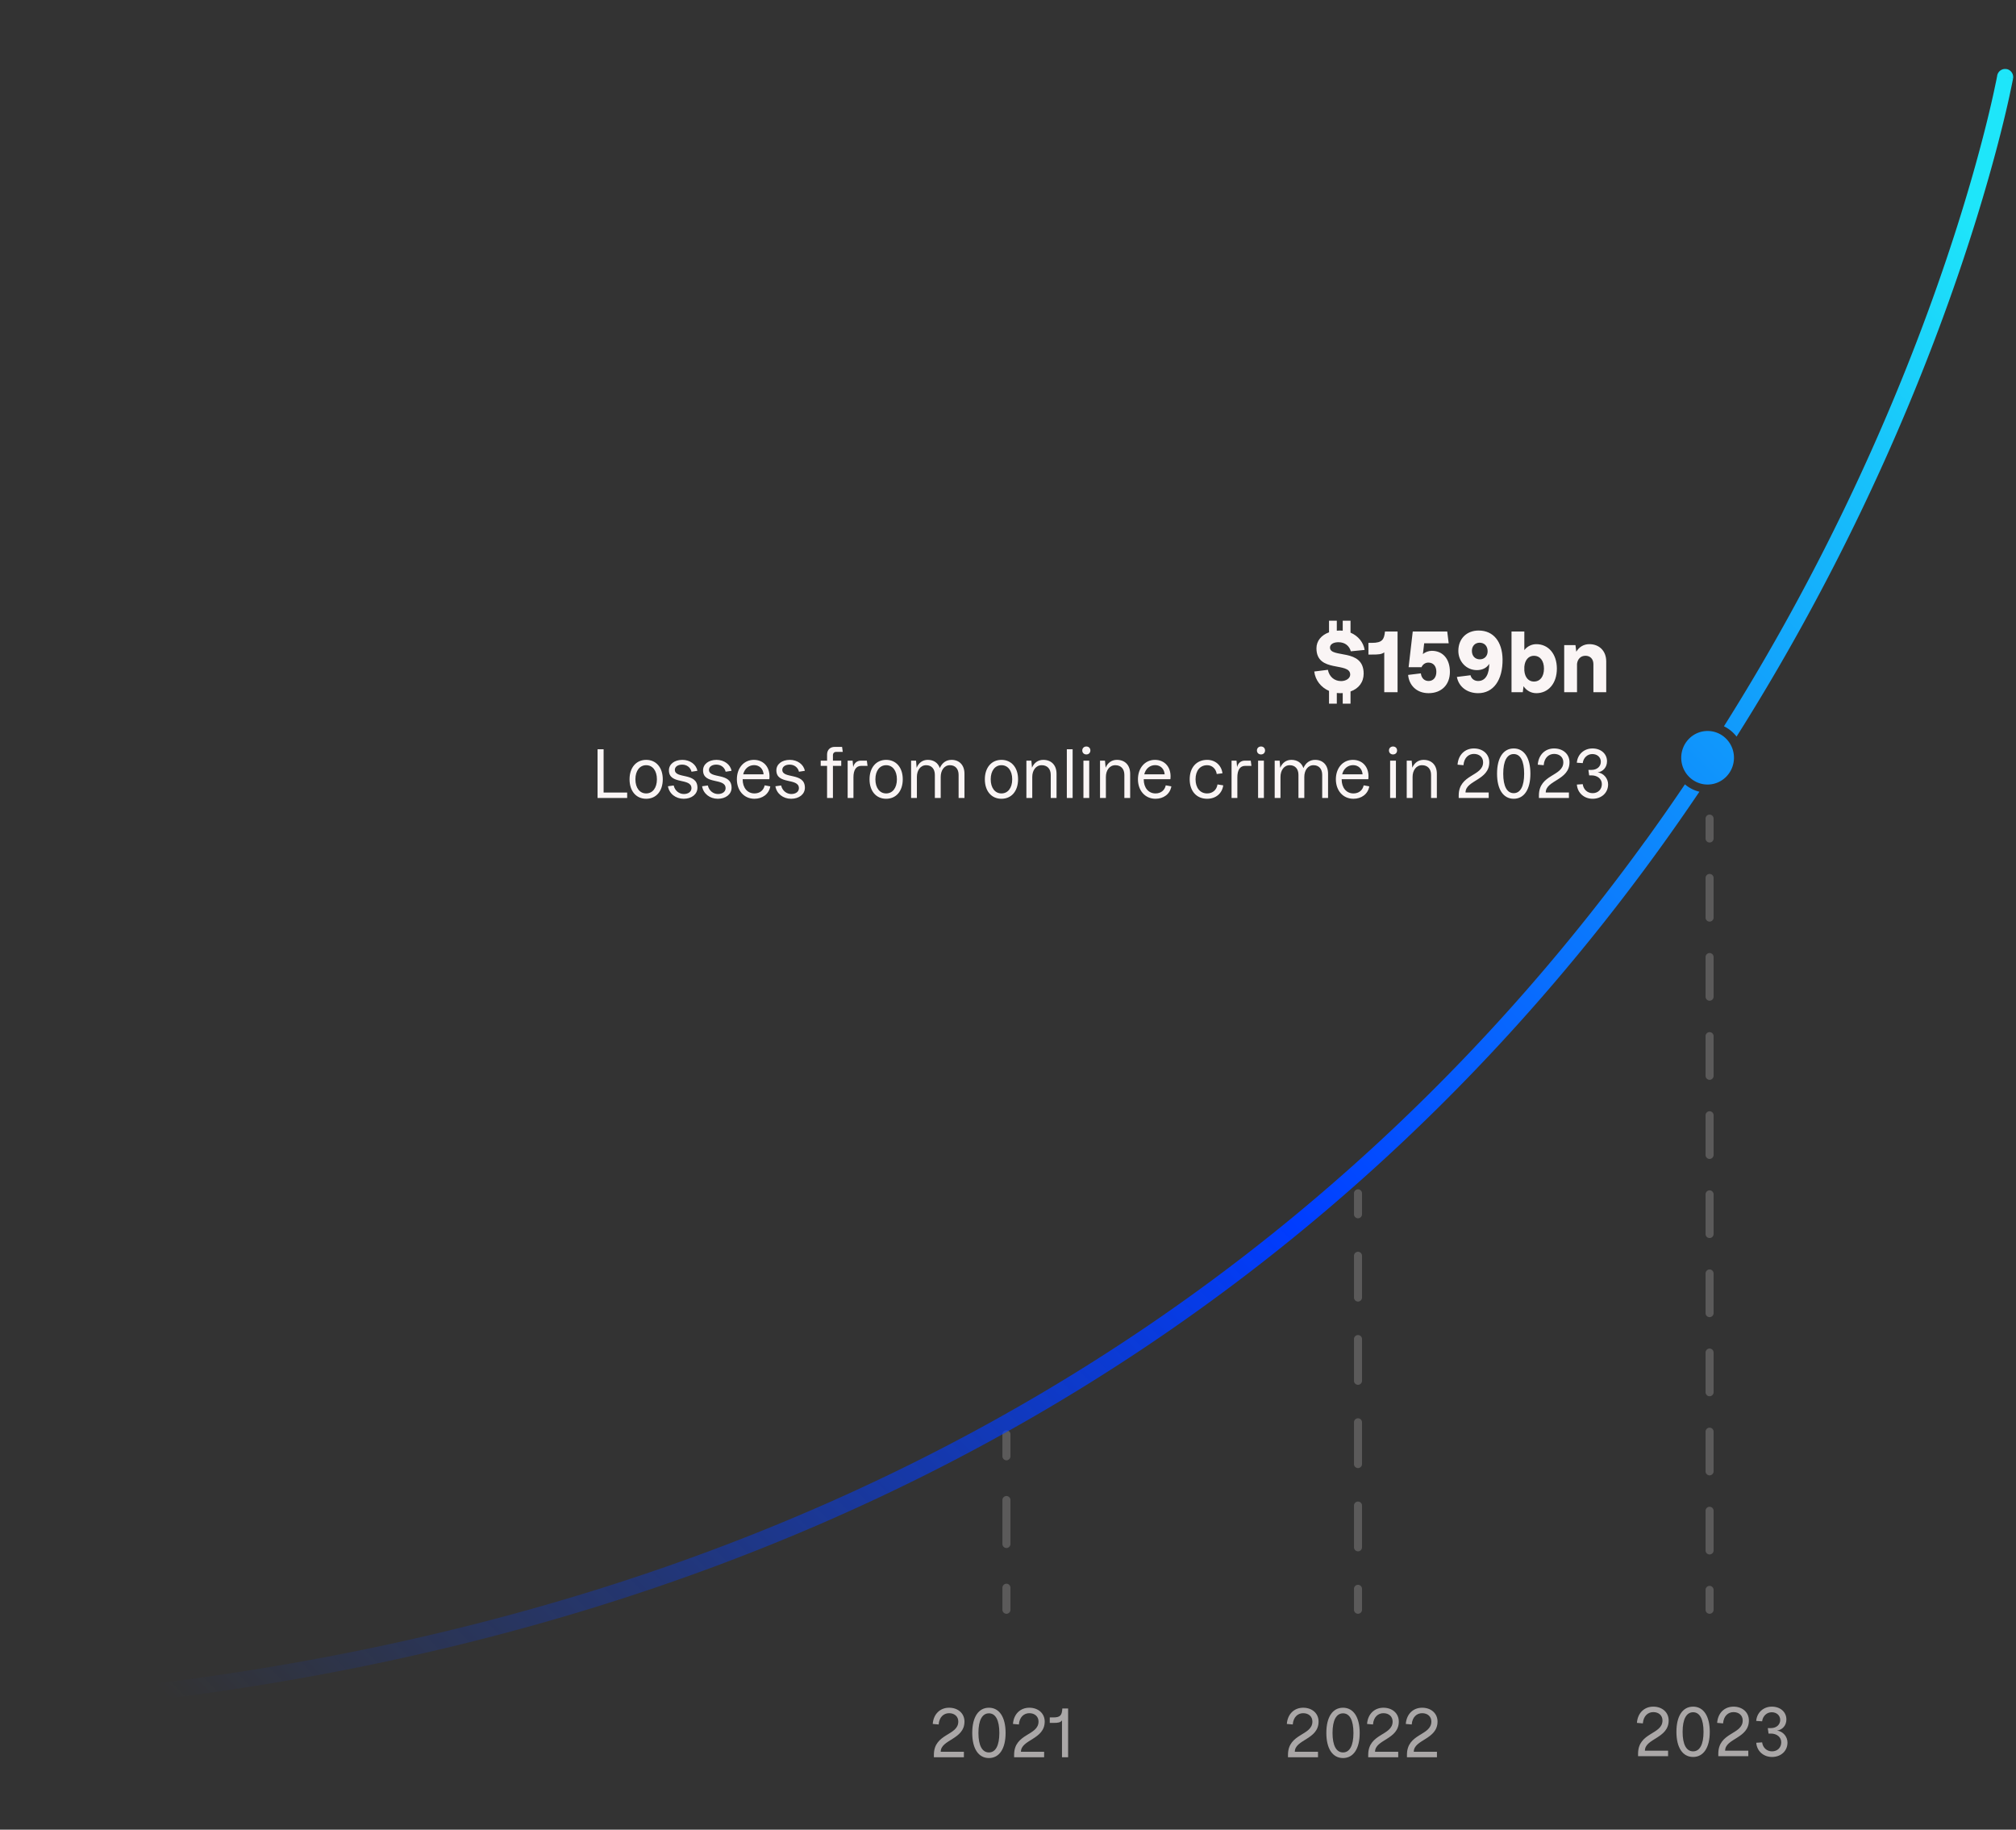 <svg xmlns="http://www.w3.org/2000/svg" width="497" height="451" fill="none"><rect width="100%" height="100%" fill="#333333" stroke="none"/><style><![CDATA[.B{fill:#faf5f5}.C{fill-opacity:.6}.D{fill-rule:evenodd}]]></style><path d="M421.46 200.79a1 1 0 0 1 .992 1.004v4.875a1 1 0 0 1-.992 1.004 1 1 0 0 1-.992-1.004v-4.875a1 1 0 0 1 .992-1.004zm0 14.624c.548 0 .992.449.992 1.004v9.749c0 .555-.444 1.004-.992 1.004s-.992-.449-.992-1.004v-9.749c0-.555.444-1.004.992-1.004zm0 19.498a1 1 0 0 1 .992 1.004v9.75a1 1 0 0 1-.992 1.004 1 1 0 0 1-.992-1.004v-9.75a1 1 0 0 1 .992-1.004zm0 19.499c.548 0 .992.449.992 1.004v9.749c0 .555-.444 1.004-.992 1.004s-.992-.449-.992-1.004v-9.749c0-.555.444-1.004.992-1.004zm0 19.498a1 1 0 0 1 .992 1.004v9.749a1 1 0 0 1-.992 1.005 1 1 0 0 1-.992-1.005v-9.749a1 1 0 0 1 .992-1.004zm0 19.498a1 1 0 0 1 .992 1.005v9.749a1 1 0 0 1-.992 1.004 1 1 0 0 1-.992-1.004v-9.749a1 1 0 0 1 .992-1.005zm0 19.499c.548 0 .992.449.992 1.004v9.749c0 .555-.444 1.004-.992 1.004s-.992-.449-.992-1.004v-9.749c0-.555.444-1.004.992-1.004zm0 19.498a1 1 0 0 1 .992 1.004v9.75a1 1 0 0 1-.992 1.004 1 1 0 0 1-.992-1.004v-9.75a1 1 0 0 1 .992-1.004zm0 19.499c.548 0 .992.449.992 1.004v9.749c0 .555-.444 1.004-.992 1.004s-.992-.449-.992-1.004v-9.749c0-.555.444-1.004.992-1.004zm0 19.498a1 1 0 0 1 .992 1.004v9.749a1 1 0 0 1-.992 1.005 1 1 0 0 1-.992-1.005v-9.749a1 1 0 0 1 .992-1.004zm0 19.498a1 1 0 0 1 .992 1.005v4.874c0 .555-.444 1.004-.992 1.004s-.992-.449-.992-1.004v-4.874a1 1 0 0 1 .992-1.005zm-86.676-97.74c.548 0 .992.449.992 1.004v5.131a1 1 0 0 1-.992 1.004 1 1 0 0 1-.992-1.004v-5.131a1 1 0 0 1 .992-1.004zm0 15.392c.548 0 .992.449.992 1.004v10.261a1 1 0 0 1-.992 1.005 1 1 0 0 1-.992-1.005v-10.261a1 1 0 0 1 .992-1.004zm0 20.523c.548 0 .992.449.992 1.004v10.261a1 1 0 0 1-.992 1.005 1 1 0 0 1-.992-1.005v-10.261a1 1 0 0 1 .992-1.004zm0 20.523c.548 0 .992.449.992 1.004v10.261c0 .555-.444 1.004-.992 1.004a1 1 0 0 1-.992-1.004v-10.261a1 1 0 0 1 .992-1.004zm0 20.523c.548 0 .992.449.992 1.004v10.261c0 .555-.444 1.004-.992 1.004a1 1 0 0 1-.992-1.004v-10.261a1 1 0 0 1 .992-1.004zm0 20.522a1 1 0 0 1 .992 1.005v5.13c0 .555-.444 1.004-.992 1.004a1 1 0 0 1-.992-1.004v-5.13a1 1 0 0 1 .992-1.005zm-86.668-38.101a1 1 0 0 1 .992 1.004v5.404a1 1 0 0 1-.992 1.004c-.548 0-.992-.449-.992-1.004v-5.404c0-.555.444-1.004.992-1.004zm0 16.212a1 1 0 0 1 .992 1.004v10.809a1 1 0 0 1-.992 1.004c-.548 0-.992-.449-.992-1.004v-10.809a1 1 0 0 1 .992-1.004zm0 21.617a1 1 0 0 1 .992 1.004v5.405a1 1 0 0 1-.992 1.004 1 1 0 0 1-.992-1.004v-5.405a1 1 0 0 1 .992-1.004z" fill-opacity=".2" class="B D"/><path d="M392.819 163.719c0-1.28-.78-2.08-1.96-2.08s-1.94.82-2.08 2v6.98h-3.16v-11.6h2.78l.2 1.62c.7-1.18 1.84-1.86 3.22-1.86 2.44 0 4.16 1.66 4.16 4.26v7.58h-3.16v-6.9zm-14.068 7.142c-1.3 0-2.44-.64-3.16-1.72l-.18 1.48h-2.78v-14.96h3.16v4.58c.72-.92 1.78-1.46 2.96-1.46 2.96 0 5.06 2.4 5.06 6.04 0 3.66-2.12 6.04-5.06 6.04zm-2.96-5.56c.14 1.68 1.04 2.7 2.38 2.7 1.48 0 2.46-1.2 2.46-3.18s-.98-3.18-2.46-3.18c-1.34 0-2.24 1.04-2.38 2.7v.96zm-11.267-9.881c3.7 0 5.82 2.8 5.9 7.06.06 5.2-2.28 8.38-6.02 8.38-2.7 0-4.78-1.56-5.24-4l3.36-.42c.2.86.94 1.42 1.88 1.42 1.96 0 2.72-1.9 2.74-4.24-.6 1-1.7 1.56-3.04 1.56-2.66 0-4.58-2.16-4.58-4.74 0-3.02 2.06-5.02 5-5.02zm-1.66 5.02c0 1.26.8 2.08 1.96 2.08 1.1 0 1.92-.78 1.92-1.98 0-1.32-.82-2.12-1.98-2.12-1.1 0-1.9.8-1.9 2.02zm-6.081-4.779l.36 2.9h-6.04l-.32 2.68c.54-.5 1.42-.82 2.2-.82 2.72 0 4.46 2.02 4.46 5.18 0 3.2-2.08 5.26-5.26 5.26-3.04 0-4.84-2.06-5.04-4.5l3.14-.38c.14 1.24.94 1.88 1.9 1.88 1.14 0 1.92-.84 1.92-2.26 0-1.38-.72-2.28-1.98-2.28-.72 0-1.38.44-1.68 1.14h-3.18l1.02-8.8h8.5zm-15.345 0h3.1v14.96h-3.28v-9.82c-.66.5-1.46.54-3.04.54h-.86v-2.88h.86c2.6 0 3.02-.88 3.22-2.8zM327.64 153h1.92v2.46l.74-.04c.24 0 .48.02.72.04V153h1.92v2.94c1.9.8 3.2 2.42 3.48 4.26l-3.4.34c-.38-1.34-1.44-2.24-3.06-2.24-1.26 0-2.08.52-2.08 1.32 0 2.72 8.3.04 8.3 6.42 0 2.1-1.22 3.7-3.24 4.4v3h-1.92v-2.6c-.2.02-.42.02-.64.02-.28 0-.56-.02-.82-.04v2.62h-1.92v-3.14c-1.96-.86-3.38-2.6-3.64-4.78l3.36-.42c.32 1.66 1.56 2.78 3.26 2.78 1.18 0 2.24-.66 2.24-1.6 0-3.22-8.32-.32-8.32-6.48 0-1.82 1.2-3.26 3.1-3.94V153zm64.977 43.889c-2.079 0-3.73-1.446-3.873-3.502l1.444-.097c.175 1.334 1.175 2.218 2.445 2.218 1.317 0 2.269-.916 2.269-2.234 0-1.269-1.063-2.153-2.571-2.153h-.555l-.191-1.349h.778c1.333 0 2.286-.82 2.286-2.009 0-1.108-.873-1.895-2.096-1.895s-2.206.931-2.365 2.233l-1.46-.097c.175-2.072 1.794-3.518 3.857-3.518 2.095 0 3.587 1.317 3.587 3.165 0 1.494-1 2.555-2.301 2.731 1.508.193 2.571 1.543 2.571 2.957 0 2.072-1.603 3.55-3.825 3.55zm-9.484-12.403c2.222 0 3.793 1.414 3.793 3.406 0 4.451-5.857 4.418-5.857 7.455h5.714v1.35h-7.396v-.611c0-5.334 6.016-4.659 6.016-8.194 0-1.237-.921-2.057-2.27-2.057-1.302 0-2.429.932-2.571 2.78l-1.461-.129c.191-2.506 1.873-4 4.032-4zm-9.959 0c2.571 0 4.111 2.33 4.111 6.218 0 3.872-1.54 6.185-4.111 6.185s-4.111-2.313-4.111-6.185c0-3.905 1.54-6.218 4.111-6.218zm-2.587 6.218c0 3.149.952 4.804 2.587 4.804s2.571-1.671 2.571-4.804c0-3.165-.936-4.836-2.571-4.836s-2.587 1.671-2.587 4.836zm-7.233-6.218c2.223 0 3.794 1.414 3.794 3.406 0 4.451-5.857 4.418-5.857 7.455h5.714v1.35h-7.396v-.611c0-5.334 6.015-4.659 6.015-8.194 0-1.237-.92-2.057-2.27-2.057-1.301 0-2.428.932-2.571 2.78l-1.46-.129c.19-2.506 1.873-4 4.031-4z" class="B"/><use href="#B" class="B"/><path d="M344.132 187.49v9.206h-1.428v-9.206h1.428zm-1.714-2.507c0-.578.429-.98 1-.98.587 0 1 .402 1 .98s-.413.981-1 .981c-.571 0-1-.402-1-.981zm-8.756 11.907c-2.588 0-4.334-2.041-4.334-4.804s1.715-4.788 4.191-4.788c2.555 0 4.142 2.008 3.809 4.772h-6.571v.064c0 1.992 1.127 3.438 2.905 3.438 1.301 0 2.269-.755 2.523-1.992l1.381.257c-.333 1.912-1.936 3.053-3.904 3.053zm-2.778-6.025h5.031c-.095-1.334-1.015-2.266-2.333-2.266-1.285 0-2.349.836-2.698 2.266z" class="B"/><use href="#C" class="B"/><path d="M311.583 187.49v9.206h-1.429v-9.206h1.429zm-1.715-2.507c0-.578.429-.98 1-.98.588 0 1 .402 1 .98s-.412.981-1 .981c-.571 0-1-.402-1-.981zm-6.255 11.715v-9.207h1.222l.143 1.591c.238-.98.921-1.591 1.905-1.591h1.46l.174 1.286h-1.555c-1.317 0-1.92 1.108-1.92 2.811v5.11h-1.429zm-6.021.192c-2.603 0-4.301-1.88-4.301-4.804s1.698-4.788 4.301-4.788c2.063 0 3.539 1.382 3.777 3.31l-1.412.176c-.175-1.253-1.111-2.169-2.365-2.169-1.73 0-2.857 1.334-2.857 3.471 0 2.121 1.127 3.486 2.857 3.486 1.349 0 2.349-.867 2.555-2.217l1.413.225c-.27 2.008-1.841 3.31-3.968 3.31zm-12.724 0c-2.588 0-4.333-2.041-4.333-4.804s1.714-4.788 4.19-4.788c2.555 0 4.142 2.008 3.809 4.772h-6.571v.064c0 1.992 1.127 3.438 2.905 3.438 1.301 0 2.269-.755 2.523-1.992l1.381.257c-.333 1.912-1.936 3.053-3.904 3.053zm-2.778-6.025h5.031c-.095-1.334-1.015-2.266-2.333-2.266-1.285 0-2.349.836-2.698 2.266z" class="B"/><use href="#B" x="-75.609" class="B"/><path d="M268.524 187.49v9.206h-1.429v-9.206h1.429zm-1.714-2.507c0-.578.428-.98 1-.98.587 0 .999.402.999.98s-.412.981-.999.981c-.572 0-1-.402-1-.981zm-2.378-.304v12.018h-1.429v-12.018h1.429z" class="B"/><use href="#B" x="-93.76" class="B"/><path d="M246.888 196.89c-2.461 0-4.095-1.88-4.095-4.804 0-2.876 1.634-4.788 4.095-4.788s4.095 1.896 4.095 4.788c0 2.924-1.635 4.804-4.095 4.804zm-2.651-4.804c0 2.169 1.095 3.486 2.651 3.486 1.571 0 2.65-1.333 2.65-3.486 0-2.137-1.079-3.471-2.65-3.471-1.556 0-2.651 1.334-2.651 3.471z" class="B"/><use href="#C" x="-89.636" class="B"/><path d="M218.46 196.89c-2.46 0-4.095-1.88-4.095-4.804 0-2.876 1.635-4.788 4.095-4.788s4.095 1.896 4.095 4.788c0 2.924-1.635 4.804-4.095 4.804zm-2.651-4.804c0 2.169 1.096 3.486 2.651 3.486 1.571 0 2.651-1.333 2.651-3.486 0-2.137-1.08-3.471-2.651-3.471-1.555 0-2.651 1.334-2.651 3.471zm-6.839 4.612v-9.207h1.222l.143 1.591c.238-.98.921-1.591 1.905-1.591h1.46l.174 1.286h-1.555c-1.317 0-1.921 1.108-1.921 2.811v5.11h-1.428zm-5.073-10.717c0-1.125.746-1.88 1.873-1.88h1.825l.175 1.237h-1.667c-.444 0-.762.322-.762.804v1.349h2.048v1.286h-2.048v7.921h-1.444v-7.921h-1.571v-1.286h1.571v-1.51zm-8.866 10.909c-1.952 0-3.571-1.237-3.873-3.085l1.413-.193c.301 1.318 1.365 2.105 2.508 2.105 1.111 0 1.873-.579 1.873-1.43 0-2.651-5.556-.787-5.556-4.402 0-1.527 1.365-2.587 3.318-2.587 1.857 0 3.412 1.108 3.698 2.699l-1.445.225c-.253-1.06-1.158-1.751-2.301-1.751-1.063 0-1.809.514-1.809 1.285 0 2.314 5.571.546 5.571 4.402 0 1.607-1.413 2.732-3.397 2.732zm-9.038 0c-2.587 0-4.333-2.041-4.333-4.804s1.714-4.788 4.19-4.788c2.556 0 4.143 2.008 3.81 4.772h-6.571v.064c0 1.992 1.126 3.438 2.904 3.438 1.302 0 2.27-.755 2.524-1.992l1.381.257c-.334 1.912-1.937 3.053-3.905 3.053zm-2.778-6.025h5.032c-.095-1.334-1.016-2.266-2.333-2.266-1.286 0-2.349.836-2.699 2.266zm-6.257 6.025c-1.952 0-3.571-1.237-3.873-3.085l1.413-.193c.301 1.318 1.365 2.105 2.507 2.105 1.112 0 1.873-.579 1.873-1.43 0-2.651-5.555-.787-5.555-4.402 0-1.527 1.365-2.587 3.317-2.587 1.857 0 3.413 1.108 3.699 2.699l-1.445.225c-.254-1.06-1.158-1.751-2.301-1.751-1.064 0-1.81.514-1.81 1.285 0 2.314 5.571.546 5.571 4.402 0 1.607-1.412 2.732-3.396 2.732zm-8.417 0c-1.952 0-3.571-1.237-3.872-3.085l1.412-.193c.302 1.318 1.365 2.105 2.508 2.105 1.111 0 1.873-.579 1.873-1.43 0-2.651-5.555-.787-5.555-4.402 0-1.527 1.365-2.587 3.317-2.587 1.857 0 3.413 1.108 3.698 2.699l-1.444.225c-.254-1.06-1.159-1.751-2.302-1.751-1.063 0-1.809.514-1.809 1.285 0 2.314 5.571.546 5.571 4.402 0 1.607-1.413 2.732-3.397 2.732zm-9.244 0c-2.46 0-4.095-1.88-4.095-4.804 0-2.876 1.635-4.788 4.095-4.788s4.095 1.896 4.095 4.788c0 2.924-1.635 4.804-4.095 4.804zm-2.651-4.804c0 2.169 1.095 3.486 2.651 3.486 1.571 0 2.65-1.333 2.65-3.486 0-2.137-1.079-3.471-2.65-3.471-1.556 0-2.651 1.334-2.651 3.471zm-7.839-7.407v10.669h5.809v1.349h-7.301v-12.018h1.492z" class="B"/><path d="M436.84 433.075c-2.079 0-3.73-1.446-3.872-3.503l1.444-.096c.174 1.334 1.174 2.217 2.444 2.217 1.318 0 2.27-.916 2.27-2.233 0-1.269-1.064-2.153-2.571-2.153h-.556l-.19-1.35h.777c1.334 0 2.286-.819 2.286-2.008 0-1.109-.873-1.896-2.095-1.896s-2.206.932-2.365 2.233l-1.46-.096c.174-2.073 1.793-3.519 3.857-3.519 2.095 0 3.587 1.318 3.587 3.166 0 1.494-1 2.554-2.302 2.731 1.508.193 2.571 1.542 2.571 2.956 0 2.073-1.603 3.551-3.825 3.551zm-9.485-12.404c2.223 0 3.794 1.414 3.794 3.407 0 4.45-5.857 4.418-5.857 7.455h5.714v1.349h-7.396v-.61c0-5.335 6.015-4.66 6.015-8.194 0-1.238-.92-2.057-2.27-2.057-1.301 0-2.428.932-2.571 2.78l-1.46-.129c.19-2.506 1.873-4.001 4.031-4.001zm-9.959 0c2.572 0 4.111 2.33 4.111 6.218 0 3.872-1.539 6.186-4.111 6.186s-4.111-2.314-4.111-6.186c0-3.904 1.54-6.218 4.111-6.218zm-2.587 6.218c0 3.149.952 4.804 2.587 4.804s2.572-1.671 2.572-4.804c0-3.165-.937-4.836-2.572-4.836s-2.587 1.671-2.587 4.836zm-7.232-6.218c2.222 0 3.794 1.414 3.794 3.407 0 4.45-5.857 4.418-5.857 7.455h5.714v1.349h-7.397v-.61c0-5.335 6.016-4.66 6.016-8.194 0-1.238-.921-2.057-2.27-2.057-1.301 0-2.428.932-2.571 2.78l-1.46-.129c.19-2.506 1.873-4.001 4.031-4.001zm-56.979.266c2.222 0 3.793 1.413 3.793 3.406 0 4.45-5.856 4.418-5.856 7.455h5.713v1.349h-7.396v-.61c0-5.334 6.016-4.66 6.016-8.194 0-1.237-.921-2.057-2.27-2.057-1.302 0-2.429.932-2.571 2.78l-1.461-.129c.191-2.506 1.873-4 4.032-4z" class="B C"/><use href="#D" class="B C"/><path d="M331.092 420.937c2.571 0 4.111 2.329 4.111 6.217 0 3.873-1.54 6.186-4.111 6.186s-4.111-2.313-4.111-6.186c0-3.904 1.539-6.217 4.111-6.217zm-2.587 6.217c0 3.15.952 4.804 2.587 4.804s2.571-1.671 2.571-4.804c0-3.165-.937-4.836-2.571-4.836s-2.587 1.671-2.587 4.836z" class="B C"/><use href="#D" x="-19.778" class="B C"/><path d="M261.89 421.128h1.428v12.018h-1.508v-9.094c-.396.546-.952.627-2.158.627h-.857v-1.35h.857c1.698 0 2.158-.482 2.238-2.201zm-8.136-.191c2.222 0 3.794 1.413 3.794 3.406 0 4.45-5.857 4.418-5.857 7.455h5.714v1.349h-7.397v-.61c0-5.334 6.016-4.66 6.016-8.194 0-1.237-.921-2.057-2.27-2.057-1.301 0-2.428.932-2.571 2.78l-1.46-.129c.19-2.506 1.873-4 4.031-4zm-9.959 0c2.571 0 4.111 2.329 4.111 6.217 0 3.873-1.54 6.186-4.111 6.186s-4.111-2.313-4.111-6.186c0-3.904 1.54-6.217 4.111-6.217zm-2.587 6.217c0 3.15.952 4.804 2.587 4.804s2.571-1.671 2.571-4.804c0-3.165-.936-4.836-2.571-4.836s-2.587 1.671-2.587 4.836z" class="B C"/><use href="#D" x="-107.074" class="B C"/><path d="M494.67 17.034c-1.08-.2-2.11.52-2.31 1.61v.06c0 .033-.014.087-.03.149l-.01.04-.15.78-.65 3.07c-.59 2.7-1.51 6.68-2.84 11.75-2.65 10.15-6.92 24.71-13.37 42.27-10.36 28.24-26.36 64.24-50.31 102.26a8.74 8.74 0 0 1 3.11 2.54c24.26-38.44 40.45-74.86 50.92-103.4 6.5-17.7 10.8-32.38 13.49-42.64 1.34-5.13 2.28-9.16 2.88-11.91l.66-3.15.052-.271.001-.003.107-.536c.013-.058.022-.108.029-.15l.001-.003c.003-.021.007-.04.01-.057v-.07s.01 0-1.83-.35l1.84.34c.2-1.09-.52-2.14-1.59-2.34l-.01.01zm-88.989 190.147c-69.609 96.17-192.108 196.2-403.836 211.35-1.09.08-1.92 1.04-1.84 2.15s1.03 1.94 2.12 1.86c213.028-15.25 336.537-115.98 406.756-212.98 3.49-4.82 6.84-9.63 10.07-14.41a8.48 8.48 0 0 1-3.57-1.82 514.66 514.66 0 0 1-9.69 13.86l-.01-.01zm15.289-13.801c3.59 0 6.5-2.96 6.5-6.6 0-3.65-2.91-6.6-6.5-6.6s-6.5 2.95-6.5 6.6 2.91 6.6 6.5 6.6z" fill="url(#A)" class="D"/><defs><linearGradient id="A" x1="45.379" y1="422.546" x2="450.924" y2="17.001" gradientUnits="userSpaceOnUse"><stop stop-color="#003cff" stop-opacity="0"/><stop offset=".175" stop-color="#003cff" stop-opacity=".3"/><stop offset=".485" stop-color="#003cff"/><stop offset="1" stop-color="#1ee6fa"/></linearGradient><path id="B" d="M352.796 190.993c0-1.478-.857-2.378-2.222-2.378-1.46 0-2.333 1.286-2.333 2.892v5.19h-1.445v-9.206h1.222l.159 1.735c.524-1.237 1.524-1.928 2.778-1.928 1.984 0 3.269 1.301 3.269 3.422v5.977h-1.428v-5.704z"/><path id="C" d="M325.959 190.993c0-1.462-.809-2.378-2.142-2.378-1.413 0-2.27 1.286-2.27 2.892v5.19h-1.444v-5.704c0-1.462-.81-2.378-2.143-2.378-1.429 0-2.286 1.286-2.286 2.892v5.19h-1.428v-9.206h1.222l.143 1.767c.508-1.253 1.492-1.96 2.746-1.96 1.46 0 2.539.739 2.968 2.024.587-1.333 1.603-2.024 2.888-2.024 1.937 0 3.191 1.301 3.191 3.422v5.977h-1.445v-5.704z"/><path id="D" d="M341.051 420.937c2.222 0 3.793 1.413 3.793 3.406 0 4.45-5.857 4.418-5.857 7.455h5.714v1.349h-7.396v-.61c0-5.334 6.015-4.66 6.015-8.194 0-1.237-.92-2.057-2.269-2.057-1.302 0-2.429.932-2.572 2.78l-1.46-.129c.191-2.506 1.873-4 4.032-4z"/></defs></svg>